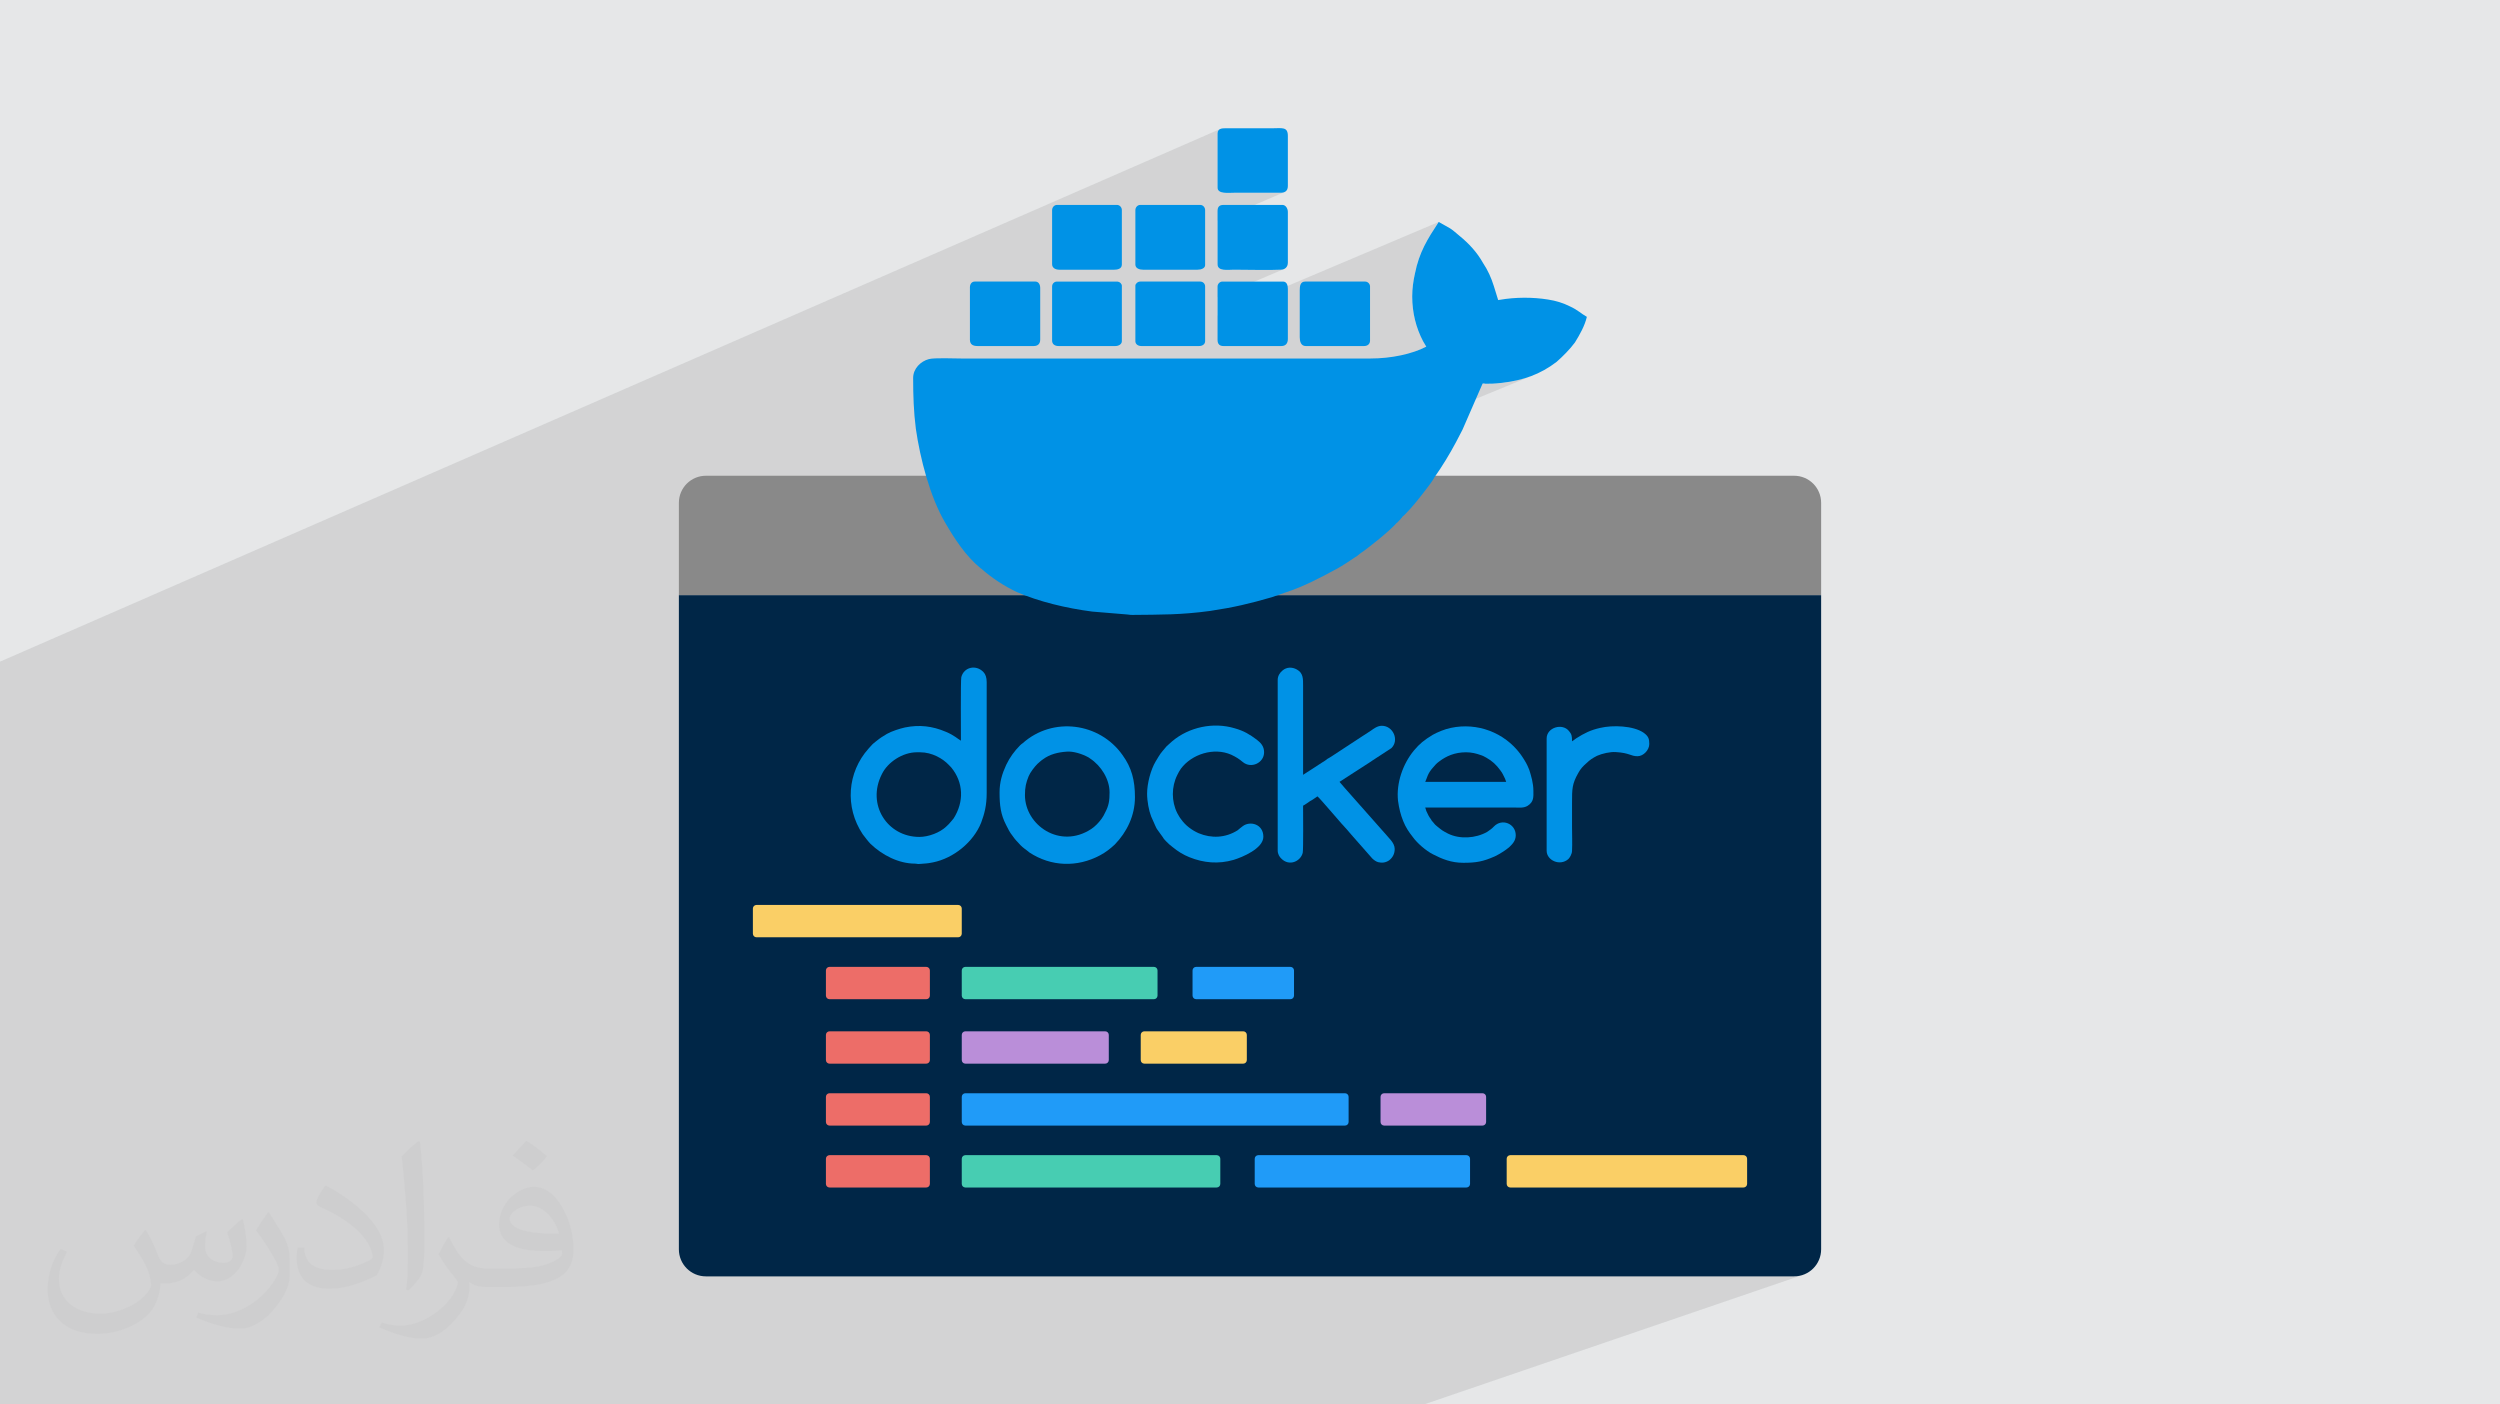 <?xml version="1.0" encoding="UTF-8"?>
<!DOCTYPE svg PUBLIC "-//W3C//DTD SVG 1.1//EN" "http://www.w3.org/Graphics/SVG/1.1/DTD/svg11.dtd">
<!-- Creator: CorelDRAW -->
<svg xmlns="http://www.w3.org/2000/svg" xml:space="preserve" width="94.192mm" height="52.917mm" version="1.1" style="shape-rendering:geometricPrecision; text-rendering:geometricPrecision; image-rendering:optimizeQuality; fill-rule:evenodd; clip-rule:evenodd"
viewBox="0 0 9404.92 5283.66"
 xmlns:xlink="http://www.w3.org/1999/xlink"
 xmlns:xodm="http://www.corel.com/coreldraw/odm/2003">
 <defs>
  <style type="text/css">
   <![CDATA[
    .fil11 {fill:#0092E6}
    .fil4 {fill:#898989;fill-rule:nonzero}
    .fil7 {fill:#ED6D68;fill-rule:nonzero}
    .fil5 {fill:#002647;fill-rule:nonzero}
    .fil8 {fill:#209BF8;fill-rule:nonzero}
    .fil9 {fill:#47CDB2;fill-rule:nonzero}
    .fil10 {fill:#BA8ED9;fill-rule:nonzero}
    .fil3 {fill:#E5E5E5;fill-rule:nonzero}
    .fil6 {fill:#FACF66;fill-rule:nonzero}
    .fil2 {fill:#373435;fill-opacity:0.031}
    .fil1 {fill:#2B2A29;fill-opacity:0.102}
    .fil0 {fill:#E6E7E8}
   ]]>
  </style>
 </defs>
 <g id="Layer_x0020_1">
  <polygon class="fil0" points="-0,0 9404.92,0 9404.92,5283.66 -0,5283.66 "/>
  <path class="fil1" d="M-0 2798.02l0 -16.43 0 -11.18 0 -3.25 0 -14.83 0 -18.4 0 -4.64 0 -24.97 0 -17.7 0 -25.7 0 -14.42 0 -4.99 0 -11.98 0 -113.62 0 -12.03 0 -3.49 0 -0.01 0 -11.3 4590.08 -2003.67 -3.87 2.39 -3.06 3.43 -2.02 4.67 -0.72 6.09 0 0.01 0 203.67 1.79 8.06 4.92 5.59 7.35 3.56 9.09 1.95 10.13 0.77 10.49 0.02 10.15 -0.3 9.14 -0.2 174.93 0 4.64 -0.24 4.64 -0.8 4.45 -1.5 -251.73 108.28 0 163.14 1.71 8.77 4.68 6.03 7.02 3.78 8.72 2.02 9.76 0.72 10.17 -0.08 9.92 -0.4 9.05 -0.24 9.25 0.03 10.12 0.06 10.84 0.11 11.45 0.12 11.91 0.14 12.24 0.14 12.44 0.14 12.51 0.11 12.43 0.1 12.22 0.05 11.89 0.01 11.41 -0.05 10.8 -0.11 10.06 -0.2 9.19 -0.27 8.18 -0.38 5.23 -0.43 4.91 -1.27 -248.13 105.4 0 68.98 831.96 -352.32 -7.87 12.04 -7.58 11.7 -7.29 11.46 -6.99 11.27 -6.69 11.16 -6.39 11.13 -6.09 11.18 -5.77 11.28 -5.47 11.47 -5.16 11.74 -4.84 12.07 -4.51 12.48 -4.2 12.97 -3.87 13.52 -3.55 14.15 -3.22 14.86 -2.19 10.35 -1.98 10.45 -1.74 10.56 -1.48 10.67 -1.19 10.78 -0.88 10.89 -0.54 10.99 -0.19 11.1 0.17 11.33 0.49 11.24 0.83 11.15 1.15 11.05 1.48 10.95 1.79 10.85 2.11 10.74 2.43 10.62 2.73 10.5 3.04 10.38 3.34 10.24 3.63 10.11 3.22 8.14 297.8 -123.99 -0.76 0.38 -297.02 123.66 0.71 1.79 4.23 9.83 4.52 9.68 4.81 9.52 1.53 2.58 1.52 2.58 1.53 2.58 1.53 2.57 1.53 2.58 1.53 2.58 1.52 2.58 1.53 2.58 -10.19 5.02 -10.74 4.78 -1744.06 724.1 6.04 8.69 8.09 11.13 8.32 10.95 8.58 10.74 8.86 10.5 9.15 10.24 9.46 9.96 9.79 9.67 10.12 9.34 10.49 8.98 0.09 0.05 0.23 0.13 0.32 0.18 0.37 0.21 0.38 0.21 0.32 0.18 0.23 0.13 0.09 0.05 7.68 6.58 7.77 6.45 7.87 6.31 7.96 6.17 8.06 6.03 8.16 5.89 8.25 5.74 8.34 5.59 3.48 2.26 1819.19 -747.76 0.16 0.07 0.26 0.12 0.47 0.07 0.81 -0.05 1.26 -0.29 0.68 0 0.56 0.02 0.52 0.04 0.54 0.08 0.63 0.14 0.8 0.21 1.04 0.28 1.35 0.38 7.3 -0.01 6.84 -0.04 6.7 -0.13 6.87 -0.25 7.35 -0.41 8.13 -0.61 9.24 -0.85 10.63 -1.14 14.71 -1.88 14.4 -2.22 14.08 -2.58 13.8 -2.94 13.53 -3.31 13.26 -3.71 13.02 -4.12 12.79 -4.56 12.58 -4.99 -1967.74 807.12 2.85 1.5 9.02 4.53 9.11 4.37 15.52 6.53 13.06 5.13 699.91 0 716.39 -289.43 0.37 -0.14 0.37 -0.08 0.33 -0.04 0.23 -0.02 0.09 0 -717.08 289.71 0.79 0 714.26 -288.56 -714.26 288.56 24.39 0 670.94 -270.94 18.92 -17.62 -18.92 17.62 3.3 -1.33 0.37 -0.14 0.37 -0.08 0.33 -0.04 0.23 -0.02 0.09 0 -5.21 2.11 -290.28 270.44 1890.79 0 -1287.35 498.69 5.31 1 17.56 4.58 17.16 5.8 16.68 6.97 16.16 8.12 15.56 9.24 14.9 10.32 14.18 11.39 5.45 5.06 164.65 -63.45 13.89 -2.47 13.96 1.27 12.92 5.32 10.78 9.69 3.26 4.16 2.57 3.88 1.94 3.82 1.41 3.99 0.96 4.4 0.58 5.02 0 0.1 70.25 -26.99 11.51 -4.1 12.16 -3.6 13.01 -3.15 8.94 -1.89 9.61 -1.56 10.17 -1.22 10.62 -0.85 10.97 -0.47 11.22 -0.08 11.34 0.33 11.38 0.77 11.29 1.21 11.1 1.68 10.81 2.16 10.4 2.66 9.9 3.18 9.29 3.7 8.55 4.24 7.72 4.82 6.06 4.84 4.77 4.68 3.64 4.67 2.65 4.78 1.81 5.04 1.12 5.43 0.56 5.96 0.15 6.63 -1 8.46 -2.81 8.25 -4.37 7.75 -5.66 6.98 -6.7 5.92 -7.49 4.57 -253.42 96.6 -1.56 4.24 -1.91 6.07 -1.56 6.03 -1.24 6.08 -0.98 6.21 -0.73 6.42 -0.52 6.71 -0.35 7.08 -0.21 7.55 -0.11 8.08 -0.04 8.7 -0.01 9.41 0 11.38 0 11.38 0 11.35 0 11.33 0 11.29 0 11.24 0 11.19 0 11.12 0.06 11.19 0.13 11.35 0.17 11.43 0.16 11.47 0.09 11.43 -0.03 11.32 -0.18 11.17 -0.4 10.93 -0.37 4.47 -1.02 4.55 -1.53 4.52 -1.93 4.36 -2.19 4.06 -2.32 3.64 -2.31 3.1 -2.19 2.43 -12.65 8.18 -1056.96 397.34 24.02 0 2.74 0.28 2.54 0.79 2.31 1.25 2.01 1.65 1.65 2.01 1.25 2.3 0.79 2.55 0.28 2.73 0 94.6 -0.28 2.74 -0.79 2.54 -1.25 2.31 -1.65 2 -2.01 1.66 -2.31 1.25 -326.22 121.84 143.44 0 2.74 0.28 2.54 0.79 2.31 1.25 2 1.65 1.66 2.01 1.25 2.31 0.78 2.54 0.28 2.74 0 94.59 -0.28 2.74 -0.78 2.54 -1.25 2.31 -1.66 2.01 -2 1.65 -2.31 1.25 -303.52 112.36 681.12 0 2.74 0.28 2.54 0.79 2.31 1.25 2.01 1.65 1.65 2.01 1.25 2.31 0.79 2.54 0.28 2.74 0 34.33 128.41 -46.81 2.55 -0.79 2.72 -0.28 370.06 0 2.72 0.28 2.55 0.79 2.3 1.25 2.01 1.65 1.66 2.01 1.26 2.31 0.79 2.54 0.28 2.74 0 94.59 -0.28 2.74 -0.79 2.54 -1.26 2.31 -1.66 2.01 -2.01 1.65 -2.3 1.25 -312.18 112.32 246.51 0 2.74 0.28 2.54 0.79 2.31 1.25 2.01 1.65 1.65 2.01 1.25 2.3 0.79 2.55 0.28 2.73 0 39.69 146.07 -52.16 2.54 -0.79 2.72 -0.28 877.43 0 2.74 0.28 2.54 0.79 2.31 1.25 2.01 1.65 1.65 2.01 1.25 2.3 0.79 2.55 0.28 2.73 0 94.64 -0.28 2.72 -0.79 2.54 -1.25 2.3 -1.65 2 -2.01 1.66 -2.31 1.25 -960.28 335.36 1145.32 0 20.48 -2.07 19.09 -5.92 -1432.95 490 -15.81 0 -1116.32 0 -26.2 0 -258 0 -49.6 0 -664.52 0 -25.56 0 -145.13 0 -2.16 0 -105.87 0 -48.92 0 -154.84 0 -79.81 0 -24.97 0 -247.33 0 -47.99 0 -17.33 0 -24.98 0 -85.46 0 -41.5 0 -21.14 0 -2.22 0 -1.31 0 -22.45 0 -74.72 0 -48.3 0 -8.7 0 -2.19 0 -88.65 0 -47.65 0 -66.27 0 -97.77 0 -342.3 0 -9.91 0 -61.01 0 -6.91 0 -17.39 0 -39.13 0 -23.78 0 -88.4 0 -2.28 0 -90.12 0 -26.69 0 -20.88 0 -9.23 0 -46.44 0 -133.36 0 -23.21 0 -21.34 0 -23.47 0 -23.67 0 -2.29 0 -63.49 0 -2.31 0 -52.74 0 -2.26 0 -41.13 0 -5.66 0 -2.28 0 -37.63 0 -1.84 0 -20.23 0 -8.2 0 -9.51 0 -8.18 0 -44.33 0 -44.76 0 -35.94 0 -10.89 0 -12.03 0 -106.07 0 -1.65 0 -3.41 0 -18.73 0 -2.25 0 -8.53 0 -36.06 0 -2.31 0 -45.03 0 -1.28 0 -5.16 0 -16.75 0 -28.51 0 -1.4 0 0 -17.8 0 -6.48 0 -0.88 0 -1.57 0 -15.58 0 -14.53 0 -1.45 0 -5.46 0 -0.53 0 -8.54 0 -15.54 0 -1.47 0 -2.6 0 -14.47 0 -2.93 0 -0.2 0 -0.41 0 -5.65 0 -15.5 0 -0.51 0 -10.27 0 -1.03 0 -0.14 0 -14.54 0 -2.38 0 -12.16 0 -3.8 0 -0.92 0 -5.11 0 -5.86 0 -2.39 0 -5.6 0 -0.7 0 -1.97 0 -0.49 0 -8.27 0 -16.4 0 -8.62 0 -2.9 0 -13.76 0 -0.62 0 -0.9 0 -11.05 0 -0.61 0 -15.13 0 -7.58 0 -6.73 0 -10.78 0 -0.61 0 -12.6 0 -13.08 0 -6.39 0 -16.18 0 -4.93 0 -0.57 0 -3.97 0 -1.31 0 -1.05 0 -5.19 0 -1.34 0 -1.06 0 -19.21 0 -0.37 0 -10.86 0 -1.79 0 -13.2 0 -3.59 0 -6.85 0 -2.74 0 -5.05 0 -0.93 0 -0.97 0 -18.6 0 -2.04 0 -1.92 0 -3.4 0 -9.15 0 -3 0 -1.94 0 -22.63 0 -25.97 0 -2.7 0 -28.86 0 -5.86 0 -29.25 0 -1.81 0 -6.67 0 -11.05 0 -19.2 0 -14.45 0 -2.71 0 -9.33 0 -13.25 0 -43.6 0 -19.24 0 -22.45 0 -0.97 0 -2.18 0 -7.81 0 -0.95 0 -1.14 0 -0.29 0 -5.64 0 -54.47 0 -0.48 0 -1.65 0 -18.41 0 -11.01 0 -4.37 0 -3.85 0 -4.31 0 -95.02 0 -73.64 0 -6.41 0 -30.73 0 -21.68 0 -8.15 0 -1.49 0 -2.69 0 -38.21 0 -22.49 0 -4.16 0 -16.91 0 -0.25 0 -9.02 0 -0.29 0 -0.26 0 -12.37 0 -28.38 0 -7.11 0 -4.66 0 -0.95 0 -31.89 0 -23.98 0 -174.44 0 -17.62 0 -17.74 0 -20.15 0 -3.3 0 -1.02 0 -73.26 0 -1.84 0 -127.5 0 -1 0 -23.13 0 -33.12 0 -0.06 0 -27.9 0 -3.67 0 -2.1 0 -83.25 0 -16.86 0 -15.65 0 -2.39 0 -3.78 0 -8.95 0 -42.8 0 -27.92 0 -29.55 0 -3.48 0 -2.27 0 -46.28 0 -22.96 0 -8.79 0 -6.39 0 -25.55 0 -9.98 0 -2.56 0 -6.84 0 -11.75 0 -2.38 0 -34.91 0 -10.95 0 -16.99 0 -5.8 0 -12.14 0 -10.72 0 -5.59 0 -2.67 0 -11.5 0 -6.8 0 -3.76 0 -22.92 0 -14.31 0 -7.88 0 -1.5 0 -15.33 0 -18.77 0 -9.43 0 -5.51 0 -14.2 0 -9.36 0 -4.1 0 -15.31 0 -3.08zm4100.88 1314.7l0.01 0 589.65 -219.43 -589.66 219.43zm1489.81 108.14l-346.7 124.8 346.7 -124.8zm95.68 -1114.42l227.56 -86.42 -227.56 86.42zm227.35 -327.23l106.78 -41.02 -106.78 41.02zm-1107.21 -540.09l3.77 -1.37 6.49 -2.36 6.54 -2.33 6.63 -2.28 6.78 -2.2 12.56 -4.22 12.51 -4.49 12.46 -4.74 -59.65 23.98 145.65 0 290.28 -270.44 -669.72 270.44 225.69 0z"/>
  <path class="fil2" d="M548.54 4627.69c17.95,27.21 29.6,53.36 40.96,82.43 8.45,16.91 12.93,48.09 52.57,48.09 11.61,0 28.28,-3.42 43.06,-11.61 16.63,-8.73 29.32,-21.94 35.94,-42l15.85 -53.36 38.57 -19.02 2.64 2.64c-5.27,20.09 -6.59,39.36 -6.59,54.43 0,44.63 38.57,61.56 69.22,61.56 17.95,0 34.09,-8.73 34.09,-25.11 0,-21.13 -8.98,-57.06 -20.62,-89.29 17.95,-17.95 35.94,-35.94 56.53,-50.47l3.17 1.6c8.98,38.04 14,75.56 14,100.66 0,24.57 -10.83,51.79 -19.81,69.49 -18.49,34.87 -51.25,62.62 -90.87,62.62 -30.1,0 -63.65,-15.07 -86.66,-43.06l-1.32 0c-21.66,26.96 -55.22,51.25 -108.86,51.25l-16.63 0c-2.64,35.41 -10.29,60.49 -21.94,82.95 -31.95,62.34 -126.81,106.47 -216.1,106.47 -124.17,0 -186.51,-71.59 -186.51,-166.96 0,-58.91 19.27,-113.6 48.88,-152.42l24.29 10.04c-18.49,35.41 -30.91,68.68 -30.91,101.45 0,89.29 72.66,131.83 156.4,131.83 77.68,0 173.83,-49.41 191.28,-106.72 -6.59,-62.62 -30.1,-91.93 -66.04,-148.99 10.83,-19.02 24.83,-38.04 42.28,-58.38l3.17 0 0 0 0 0 -0.02 -0.09zm1432.13 -336.04c26.15,16.39 51.79,35.66 76.87,57.85 -14,19.81 -31.45,37.79 -53.11,53.64 -25.11,-20.34 -50.19,-37.79 -75.84,-56.27 17.42,-19.55 34.62,-38.29 52.04,-55.22l0 0 0 0 0 0 0 0 0 0 0.03 0zm13.47 244.11c-42.28,0 -76.87,27.75 -76.87,48.34 0,44.13 84.53,57.85 185.72,57.31 -12.68,-51.79 -57.06,-105.68 -108.86,-105.68l0.01 0.03zm-94.86 236.19c54.96,0 103.04,-1.6 139.74,-10.83 40.96,-10.29 75.56,-30.91 75.56,-45.17 0,-3.7 0,-8.19 -1.32,-11.89 -22.98,2.11 -49.41,2.11 -72.38,2.11 -74.49,0 -131.55,-16.91 -154.02,-58.66 -5.55,-11.61 -9.51,-24.57 -9.51,-39.36 0,-40.43 17.42,-79.79 48.09,-107 25.61,-22.45 53.89,-36.44 82.67,-36.44 52.04,0 93.51,41.75 122.57,107.54 15.85,35.94 26.68,77.4 26.68,129.72 0,34.87 -9.51,64.19 -31.17,85.85 -40.43,39.11 -114.92,53.89 -229.04,53.89l-51.79 0 0 0 -13.47 0c-28.28,0 -48.62,-5.02 -64.72,-17.42l-2.64 0c0.79,6.59 1.32,12.93 1.32,19.02 0,25.61 -8.45,58.38 -25.61,84.53 -50.72,75.3 -105.68,108.04 -153.24,108.04 -48.09,0 -107,-18.49 -160.11,-42.54l9.51 -18.49c17.17,7.13 40.96,11.89 73.7,11.89 85.85,0 198.66,-82.43 212.66,-163 -3.17,-6.59 -8.98,-15.32 -17.17,-24.57 -25.11,-29.85 -40.96,-54.68 -55.75,-80.83 12.68,-25.11 24.29,-45.17 35.13,-63.4l4.49 -0.53c36.72,74.77 69.99,117.55 144.23,117.55l11.61 0 0 0 53.89 0 0 0 0 0 0 0 0 0 0 0 0.09 0.01zm-371.98 79c6.34,-34.34 6.87,-72.91 6.87,-108.86l0 -53.36c0,-99.6 -12.68,-244.36 -22.98,-338.68 17.95,-19.27 43.06,-42 62.87,-57.31l5.81 1.6c13.47,118.62 16.63,256 16.63,383.06 0,33.3 -1.32,65.79 -4.49,89.55 -1.85,30.1 -19.27,52.83 -56.53,87.7l-8.19 -3.7zm-382.8 -157.19c1.85,46.77 24.83,83.49 105.15,83.49 49.93,0 92.19,-12.93 138.96,-35.13 8.45,-3.7 12.93,-8.73 12.93,-12.93 0,-29.32 -22.45,-68.15 -60.23,-103.55 -36.72,-33.3 -85.34,-62.62 -130.76,-82.18 -15.6,-6.59 -20.62,-13.47 -20.62,-20.09 0,-13.47 17.95,-41.75 32.77,-62.09l5.02 -0.53c52.04,27.21 110.17,67.64 153.24,112.53 39.11,41.47 63.4,83.49 63.4,129.19 0,33.81 -10.29,65.51 -26.96,95.11 -57.06,28.79 -117.83,50.72 -178.06,50.72 -73.17,0 -123.1,-34.34 -123.1,-114.92 0,-8.73 0,-22.19 3.17,-39.64l25.11 0 0 0 0 0 0 0 0 0 0 0 -0.02 0zm-132.37 -132.9l45.45 73.45c16.63,27.21 32.23,56.81 32.23,103.55l0 59.7c0,48.34 -30.91,100.13 -80.83,151.38 -39.11,34.62 -73.7,49.41 -105.68,49.41 -47.55,0 -101.98,-14.79 -164.85,-41.75l7.13 -18.49c19.81,5.27 42.79,9.77 71.06,9.77 90.36,-0.53 182.8,-66.57 225.08,-147.15 5.02,-9.26 6.87,-17.95 6.87,-24.04 0,-9.26 -5.02,-19.55 -8.98,-28.79 -22.98,-43.31 -48.62,-82.95 -76.87,-119.68 14.79,-23.25 29.6,-45.7 45.7,-67.9l3.7 0.53 0 0 0 0 0 0 0 0 0 0 -0.02 0.01z"/>
  <g id="_2068401692544">
   <g>
    <path class="fil3" d="M3564.9 4435.88l-877.27 0 0 -798.2c26.89,4.45 54.5,6.79 82.63,6.79l794.64 0c218.57,0 395.72,177.16 395.72,395.73 0,109.26 -44.31,208.26 -115.88,279.84 -71.74,71.57 -170.57,115.84 -279.84,115.84z"/>
    <path class="fil4" d="M6851.04 1891.59l0 347.52 -4297.14 0 0 -347.52c0,-56.33 45.53,-101.87 101.69,-101.87l4093.77 0c56.13,0 101.69,45.53 101.69,101.87z"/>
    <path class="fil5" d="M6851.04 2239.11l0 2460.85c0,56.16 -45.56,101.69 -101.69,101.69l-4093.77 0c-56.15,0 -101.69,-45.52 -101.69,-101.69l0 -2460.85 4297.14 0z"/>
    <path class="fil6" d="M3604.58 3526.04l-758.71 0c-7.48,0 -13.54,-6.1 -13.54,-13.55l0 -94.64c0,-7.44 6.06,-13.5 13.54,-13.5l758.71 0c7.48,0 13.54,6.06 13.54,13.5l0 94.64c0,7.45 -6.06,13.55 -13.54,13.55z"/>
    <path class="fil7" d="M3484.62 3758.97l-364.02 0c-7.48,0 -13.55,-6.05 -13.55,-13.54l0 -94.6c0,-7.48 6.07,-13.54 13.55,-13.54l364.02 0c7.49,0 13.55,6.06 13.55,13.54l0 94.6c0,7.49 -6.06,13.54 -13.55,13.54z"/>
    <path class="fil8" d="M4854.5 3758.97l-354.66 0c-7.48,0 -13.54,-6.05 -13.54,-13.54l0 -94.6c0,-7.48 6.06,-13.54 13.54,-13.54l354.66 0c7.49,0 13.55,6.06 13.55,13.54l0 94.6c0,7.49 -6.06,13.54 -13.55,13.54z"/>
    <path class="fil9" d="M4341.03 3758.97l-709.36 0c-7.49,0 -13.55,-6.05 -13.55,-13.54l0 -94.6c0,-7.48 6.06,-13.54 13.55,-13.54l709.36 0c7.49,0 13.55,6.06 13.55,13.54l0 94.6c0,7.49 -6.06,13.54 -13.55,13.54z"/>
    <path class="fil7" d="M3484.62 4001.43l-364.02 0c-7.48,0 -13.55,-6.06 -13.55,-13.55l0 -94.59c0,-7.49 6.07,-13.55 13.55,-13.55l364.02 0c7.49,0 13.55,6.06 13.55,13.55l0 94.59c0,7.49 -6.06,13.55 -13.55,13.55z"/>
    <path class="fil6" d="M4677 4001.43l-372.06 0c-7.49,0 -13.54,-6.06 -13.54,-13.55l0 -94.59c0,-7.49 6.05,-13.55 13.54,-13.55l372.06 0c7.49,0 13.54,6.06 13.54,13.55l0 94.59c0,7.49 -6.05,13.55 -13.54,13.55z"/>
    <path class="fil10" d="M4157.69 4001.43l-526.01 0c-7.49,0 -13.55,-6.06 -13.55,-13.55l0 -94.59c0,-7.49 6.06,-13.55 13.55,-13.55l526.01 0c7.49,0 13.55,6.06 13.55,13.55l0 94.59c0,7.49 -6.06,13.55 -13.55,13.55z"/>
    <path class="fil7" d="M3484.62 4234.41l-364.02 0c-7.48,0 -13.55,-6.06 -13.55,-13.55l0 -94.59c0,-7.49 6.07,-13.55 13.55,-13.55l364.02 0c7.49,0 13.55,6.06 13.55,13.55l0 94.59c0,7.49 -6.06,13.55 -13.55,13.55z"/>
    <path class="fil10" d="M5577.15 4234.41l-370.06 0c-7.45,0 -13.55,-6.06 -13.55,-13.55l0 -94.59c0,-7.49 6.1,-13.55 13.55,-13.55l370.06 0c7.45,0 13.55,6.06 13.55,13.55l0 94.59c0,7.49 -6.1,13.55 -13.55,13.55z"/>
    <path class="fil8" d="M5059.87 4234.41l-1428.2 0c-7.49,0 -13.55,-6.06 -13.55,-13.55l0 -94.59c0,-7.49 6.06,-13.55 13.55,-13.55l1428.2 0c7.49,0 13.55,6.06 13.55,13.55l0 94.59c0,7.49 -6.06,13.55 -13.55,13.55z"/>
    <path class="fil7" d="M3484.62 4467.35l-364.02 0c-7.48,0 -13.55,-6.06 -13.55,-13.51l0 -94.64c0,-7.48 6.07,-13.54 13.55,-13.54l364.02 0c7.49,0 13.55,6.06 13.55,13.54l0 94.64c0,7.45 -6.06,13.51 -13.55,13.51z"/>
    <path class="fil6" d="M6559.04 4467.35l-877.43 0c-7.44,0 -13.5,-6.06 -13.5,-13.51l0 -94.64c0,-7.48 6.06,-13.54 13.5,-13.54l877.43 0c7.49,0 13.55,6.06 13.55,13.54l0 94.64c0,7.45 -6.06,13.51 -13.55,13.51z"/>
    <path class="fil9" d="M4577.21 4467.35l-945.54 0c-7.49,0 -13.55,-6.06 -13.55,-13.51l0 -94.64c0,-7.48 6.06,-13.54 13.55,-13.54l945.54 0c7.49,0 13.55,6.06 13.55,13.54l0 94.64c0,7.45 -6.06,13.51 -13.55,13.51z"/>
    <path class="fil8" d="M4733.72 4467.35l783.01 0c7.49,0 13.55,-6.06 13.55,-13.51l0 -94.64c0,-7.48 -6.06,-13.54 -13.55,-13.54l-783.01 0c-7.48,0 -13.54,6.06 -13.54,13.54l0 94.64c0,7.45 6.06,13.51 13.54,13.51z"/>
   </g>
   <g>
    <path class="fil11" d="M3458.59 3148.46c-120.41,0 -199.3,-121.45 -141.18,-235.89 22.15,-45.94 78.9,-82.53 131.49,-82.53l12.46 0c45.67,0 85.81,24.13 107.96,47.49l9.69 10.12c45.68,56.06 48.45,128.46 8.31,191.52 -5.54,7.79 -12.46,14.02 -17.99,21.02l-9.69 9.35c-23.53,22.58 -66.44,38.92 -101.05,38.92zm156.4 -362.01c-12.45,-7.01 -24.91,-20.25 -56.74,-33.48 -51.21,-21.8 -99.66,-27.25 -153.64,-16.36 -20.76,4.67 -49.82,14.02 -67.82,24.14 -16.6,10.11 -24.91,14.79 -40.14,27.24 -15.23,11.68 -16.6,14.02 -29.06,28.03 -80.28,89.53 -89.96,220.33 -22.15,322.31 8.31,10.9 19.38,25.7 29.06,35.82 44.29,42.83 106.58,74.74 167.48,74.74 13.84,0.79 5.53,2.35 23.53,0.79 20.76,-2.35 16.6,0 44.28,-5.45 77.51,-15.58 152.25,-76.3 181.32,-149.47 12.46,-33.49 20.76,-64.62 20.76,-111.34l0 -417.29c0,-17.13 -4.14,-29.59 -12.45,-38.15 -27.68,-28.81 -73.36,-18.68 -83.04,19.46 -2.77,11.68 -1.39,216.44 -1.39,239.02z"/>
    <path class="fil11" d="M5515.32 2830.06c20.76,0 38.75,4.66 53.98,10.11 8.31,2.34 15.23,6.23 22.15,10.12 22.15,12.46 37.37,26.47 52.6,47.49 9.69,12.45 11.07,18.68 17.99,31.92 1.38,3.89 2.77,8.56 4.14,11.67l-304.49 0c6.92,-14.01 8.31,-31.14 29.07,-53.71 9.69,-10.9 11.07,-14.02 24.91,-24.14 24.91,-18.68 56.74,-33.47 99.65,-33.47zm-11.07 415.73c49.82,0 74.74,-4.67 119.03,-24.13 17.99,-8.57 40.14,-22.59 53.98,-34.26 11.07,-10.9 24.91,-23.35 24.91,-45.15 0,-43.6 -51.21,-64.62 -81.67,-33.49 -6.92,7.79 -17.99,15.58 -26.29,21.03 -42.91,24.13 -102.42,28.03 -146.72,6.23 -22.15,-11.68 -20.76,-10.9 -40.14,-26.47 -12.45,-10.12 -8.3,-7.79 -16.6,-17.13 -2.77,-2.33 -5.54,-5.44 -6.92,-9.34 -9.69,-13.24 -11.06,-17.13 -17.99,-31.92 -1.38,-3.89 -2.77,-9.35 -4.14,-13.24l334.93 0c22.15,0 34.61,2.35 49.83,-6.23 24.91,-15.57 22.14,-35.03 22.14,-56.06 0,-29.58 -8.3,-56.06 -15.22,-78.62 -2.78,-7.01 -4.15,-10.12 -6.92,-16.36 -5.54,-12.46 -19.38,-34.26 -27.69,-45.16 -59.51,-79.4 -160.55,-118.33 -260.21,-97.31 -23.52,4.67 -51.21,16.36 -69.21,26.47 -31.82,19.47 -48.44,32.7 -70.58,59.17 -41.52,50.6 -66.43,122.23 -59.51,188.41 4.15,29.58 9.69,52.15 19.38,76.29 9.69,24.13 20.76,40.48 35.99,59.94 16.6,23.36 49.82,52.16 76.11,65.4 34.6,17.9 69.21,31.92 113.5,31.92z"/>
    <path class="fil11" d="M4806.68 2557.56l0 642.3c0,13.23 6.92,24.12 13.84,30.35 29.07,29.59 71.96,10.9 80.27,-21.8 2.77,-14.02 1.39,-151.81 1.39,-177.5 4.14,-1.56 20.76,-13.24 26.29,-17.13 9.7,-4.66 17.99,-11.67 27.69,-17.9 9.69,7.01 96.88,111.32 112.11,126.12l16.6 19.46c1.39,1.56 2.77,2.35 4.15,4.67l73.36 83.3c5.53,5.45 13.84,11.68 22.15,14.02 15.22,3.88 29.07,1.56 41.52,-7.01 13.84,-10.9 20.76,-24.91 20.76,-42.82 0,-23.35 -23.52,-42.05 -38.75,-60.73l-141.18 -159.6c-2.77,-3.12 -4.15,-4.67 -6.92,-7.79l-20.76 -24.13 55.36 -35.82c19.38,-12.46 37.37,-24.13 56.75,-36.58 4.15,-3.12 8.3,-5.46 13.84,-9.35l69.21 -45.15c30.44,-29.59 6.92,-84.08 -35.99,-84.08 -16.61,0 -30.45,10.89 -41.53,18.68 -12.45,7.79 -23.52,15.57 -35.99,23.35l-109.34 71.62c-5.53,3.89 -11.07,7.01 -17.99,10.9 -5.53,4.67 -11.07,8.56 -17.99,12.46l-73.35 47.49 0 -335.55c0,-23.35 1.38,-47.49 -23.53,-60.72 -17.99,-10.12 -38.75,-9.35 -53.97,3.88 -9.7,7.79 -17.99,20.24 -17.99,35.04z"/>
    <path class="fil11" d="M3855.82 2991.2c0,-30.36 4.15,-46.71 13.84,-70.84 5.54,-14.02 22.15,-35.82 33.22,-46.72l9.69 -8.57c2.78,-3.12 8.31,-6.22 11.07,-8.56 26.3,-19.47 56.75,-26.47 88.59,-28.81 24.91,-2.34 59.51,8.57 83.04,21.8 2.77,2.34 2.77,2.34 5.53,3.89 41.53,27.25 73.36,77.85 73.36,127.69 0,30.35 -2.77,49.82 -16.6,75.52 -4.15,9.34 -8.31,16.35 -13.85,24.13 -11.06,14.79 -23.52,28.02 -38.75,38.14 -117.64,77.07 -249.13,-14.79 -249.13,-127.68zm-95.5 -10.11c0,48.27 4.15,83.29 24.91,123 6.92,14.01 13.84,28.03 23.52,39.71 4.15,6.22 8.31,11.67 13.84,17.9l16.61 17.9c0,0 0,0 0,0 6.92,6.23 6.92,7.01 15.22,13.23 6.92,4.67 11.07,8.57 17.99,14.02 81.67,53.72 179.94,56.83 265.75,10.9 20.76,-10.9 38.75,-24.92 55.37,-40.49 45.67,-46.71 76.12,-108.99 76.12,-178.28 0,-63.84 -12.46,-111.33 -47.06,-158.83 -85.82,-121.45 -261.59,-145.58 -375.09,-44.37 -4.15,3.12 -5.53,3.89 -9.69,7.79 -22.15,22.58 -38.75,45.15 -52.59,73.96 -15.23,32.7 -24.91,65.4 -24.91,103.55z"/>
    <path class="fil11" d="M4315.34 2985.75c0,28.81 6.92,64.62 15.22,85.64l15.23 34.26c2.77,5.45 4.15,10.12 8.31,15.57l20.76 28.81c2.77,5.45 6.92,9.35 11.07,14.02 8.31,8.56 16.6,16.35 26.3,23.35 17.99,14.79 38.75,28.03 62.28,37.37 53.98,21.8 109.34,26.47 166.09,10.11 33.22,-10.11 112.12,-42.82 112.12,-87.2 0,-47.49 -49.83,-60.72 -77.51,-39.7 -6.92,4.67 -12.46,10.11 -19.38,15.57 -45.67,28.81 -98.27,31.14 -146.71,10.9 -24.91,-10.9 -49.82,-29.59 -65.05,-51.38 -6.92,-8.57 -9.7,-14.79 -15.23,-24.13 -22.15,-44.38 -22.15,-98.88 0,-143.25 4.15,-9.35 8.31,-15.58 13.84,-24.14 40.14,-53.71 123.18,-81.74 189.62,-52.15 17.99,8.56 29.07,15.57 42.91,27.24 31.83,26.47 80.28,3.12 80.28,-36.58 0,-22.58 -12.46,-35.82 -27.69,-47.49 -26.29,-19.47 -47.06,-32.7 -83.04,-42.83 -80.27,-24.13 -171.62,-4.67 -235.29,49.06l-20.76 18.68c-26.3,31.13 -20.76,23.35 -41.52,57.6 -17.99,30.37 -31.83,81.76 -31.83,120.68z"/>
    <path class="fil11" d="M5913.93 2788.79c0,-20.24 -1.39,-26.47 -11.07,-38.15 -24.91,-31.91 -84.42,-14.01 -84.42,27.26l0 422.74c0,35.82 49.82,59.17 81.66,31.14 5.53,-5.45 13.84,-19.46 13.84,-31.14 1.38,-28.81 0,-60.73 0,-90.31 0,-29.58 0,-59.94 0,-90.3 0,-52.17 0,-70.85 23.52,-112.11 8.31,-15.58 17.99,-25.7 30.45,-36.59 13.84,-13.23 22.15,-18.68 40.14,-28.03 19.37,-8.57 49.82,-15.57 70.58,-14.01 52.6,3.12 55.37,15.57 81.67,15.57 22.14,0 44.28,-23.35 44.28,-45.93 0,-18.69 -2.77,-28.81 -20.76,-42.05 -38.75,-27.24 -117.64,-29.59 -163.32,-18.68 -35.99,7.79 -60.9,20.24 -91.35,39.71 -5.53,3.88 -9.69,7.79 -15.22,10.89z"/>
    <path class="fil11" d="M5312.7 1115.29c0,60.64 14.25,117.85 40.69,168.2 4.06,6.87 8.14,13.73 12.2,20.6 -52.89,27.46 -130.18,44.62 -211.55,44.62l-1535.75 0c-28.48,0 -103.74,-3.43 -124.08,2.28 -30.51,8.02 -58.99,35.48 -58.99,70.94 0,66.37 2.04,127.01 10.17,191.08 16.27,112.13 52.88,255.15 109.83,352.42 36.61,62.92 77.29,125.86 134.26,172.78 0,0 2.03,1.14 2.03,1.14 40.69,35.47 85.43,65.22 134.26,88.11 81.37,35.47 185.11,60.64 282.74,73.22l124.08 10.3c6.1,0 8.14,1.15 12.21,1.15 6.09,1.14 10.16,1.14 16.27,1.14 105.77,-1.14 181.04,0 290.88,-14.88 91.54,-13.73 148.5,-27.46 231.89,-51.48 18.31,-5.72 34.58,-12.59 52.89,-18.31 67.13,-21.74 132.22,-56.07 193.24,-89.24 22.38,-12.59 44.75,-27.46 65.1,-41.19 8.13,-4.57 14.23,-9.16 20.34,-14.88 26.44,-17.16 109.83,-83.52 136.28,-113.28l2.03 -2.29c0,-1.15 2.04,-1.15 2.04,-1.15l14.24 -14.87c0,-1.15 0,-1.15 0,-1.15 0,-1.15 2.04,-1.15 2.04,-1.15l4.06 -5.72c4.07,-3.43 6.1,-5.71 10.17,-9.15 28.48,-28.61 56.95,-65.22 81.37,-97.26 10.16,-13.73 20.34,-26.31 28.48,-41.19 30.5,-43.48 56.95,-86.96 81.37,-132.73 8.13,-16.03 16.27,-30.89 24.4,-46.91l75.27 -172.77c2.04,-2.29 0,0 4.06,-1.15 2.04,0 2.04,0 6.11,1.15 20.34,0 32.54,0 63.05,-3.43 79.33,-9.16 144.42,-32.04 205.45,-78.95 22.38,-19.45 50.85,-48.06 69.16,-73.23 18.31,-29.74 36.61,-61.79 44.75,-96.1 -22.38,-12.59 -34.58,-26.32 -65.09,-40.05 -22.38,-11.44 -50.85,-20.6 -81.37,-25.17 -56.95,-9.16 -122.05,-9.16 -181.04,1.14 -2.04,0 -4.07,0 -6.1,1.15l-16.28 -52.63c-10.17,-32.04 -22.38,-59.51 -40.68,-86.97 -22.38,-40.05 -52.89,-73.22 -89.5,-102.97 -12.2,-10.29 -22.38,-19.45 -34.58,-27.46l-42.72 -24.02c-42.73,65.21 -73.23,113.27 -89.5,194.51 -6.1,27.46 -10.17,56.07 -10.17,85.82z"/>
    <path class="fil11" d="M4580.42 793.77l0 200.24c0,27.46 38.65,20.6 61.03,20.6 46.78,0 136.28,2.28 176.96,0 14.25,0 26.45,-9.16 26.45,-26.32l0 -191.08c0,-12.59 -8.14,-26.32 -20.34,-26.32l-221.72 0c-16.28,0 -22.38,8.01 -22.38,22.89z"/>
    <path class="fil11" d="M4580.42 1077.53l0 201.38c0,16.03 8.14,22.89 22.38,22.89l217.65 0c16.28,0 24.41,-10.29 24.41,-26.32l0 -188.78c0,-13.73 -4.07,-27.46 -18.31,-27.46l-227.82 0c-10.17,0 -18.31,9.15 -18.31,18.3z"/>
    <path class="fil11" d="M3648.8 1080.96l0 196.8c0,17.16 10.16,24.02 28.48,24.02l211.55 0c16.27,0 24.4,-9.16 24.4,-24.02l0 -194.52c0,-12.59 -6.1,-24.02 -18.31,-24.02l-227.82 0c-12.2,0 -18.3,10.29 -18.3,21.74z"/>
    <path class="fil11" d="M4580.42 502l0 203.67c0,25.16 40.69,19.45 63.06,19.45l174.93 0c12.21,0 26.45,-4.58 26.45,-25.18l0 -188.79c0,-35.47 -22.38,-28.61 -58.99,-28.61l-176.97 0c-12.2,0 -28.48,1.15 -28.48,19.45l0 0.01z"/>
    <path class="fil11" d="M4889.61 1091.26l0 177.35c0,14.88 4.06,33.18 22.38,33.18l219.68 0c12.21,0 22.38,-6.87 22.38,-20.59l0 -203.67c0,-9.16 -8.14,-18.3 -18.3,-18.3l-225.79 0c-18.3,0 -20.34,17.16 -20.34,32.03z"/>
    <path class="fil11" d="M3957.98 790.34l0 203.66c0,14.88 14.24,20.6 26.44,20.6l207.48 0c10.17,0 28.48,-2.29 28.48,-19.46l0 -204.8c0,-10.3 -8.13,-19.46 -18.3,-19.46l-225.78 0c-10.17,0 -18.31,9.16 -18.31,19.46z"/>
    <path class="fil11" d="M4271.23 790.34l0 204.8c0,14.88 16.27,19.46 28.48,19.46l205.45 0c14.23,0 28.48,-5.72 28.48,-17.16l0 -207.1c0,-10.3 -8.14,-19.46 -18.31,-19.46l-225.79 0c-10.17,0 -18.3,9.16 -18.3,19.46z"/>
    <path class="fil11" d="M4271.23 1074.09l0 209.39c0,11.44 10.16,18.3 22.38,18.3l217.64 0c12.21,0 22.39,-6.87 22.39,-18.3l0 -205.96c0,-10.29 -8.14,-18.3 -18.31,-18.3l-225.79 0c-10.17,0 -18.3,9.15 -18.3,14.87z"/>
    <path class="fil11" d="M3957.98 1077.53l0 203.67c0,13.73 10.17,20.59 24.4,20.59l213.59 0c12.21,0 24.4,-6.87 24.4,-18.3l0 -209.39c0,-3.43 -4.05,-9.16 -6.09,-10.29 -2.04,-2.29 -8.14,-4.57 -12.21,-4.57l-225.78 0c-10.17,0 -18.31,8.01 -18.31,18.3z"/>
   </g>
  </g>
 </g>
</svg>
